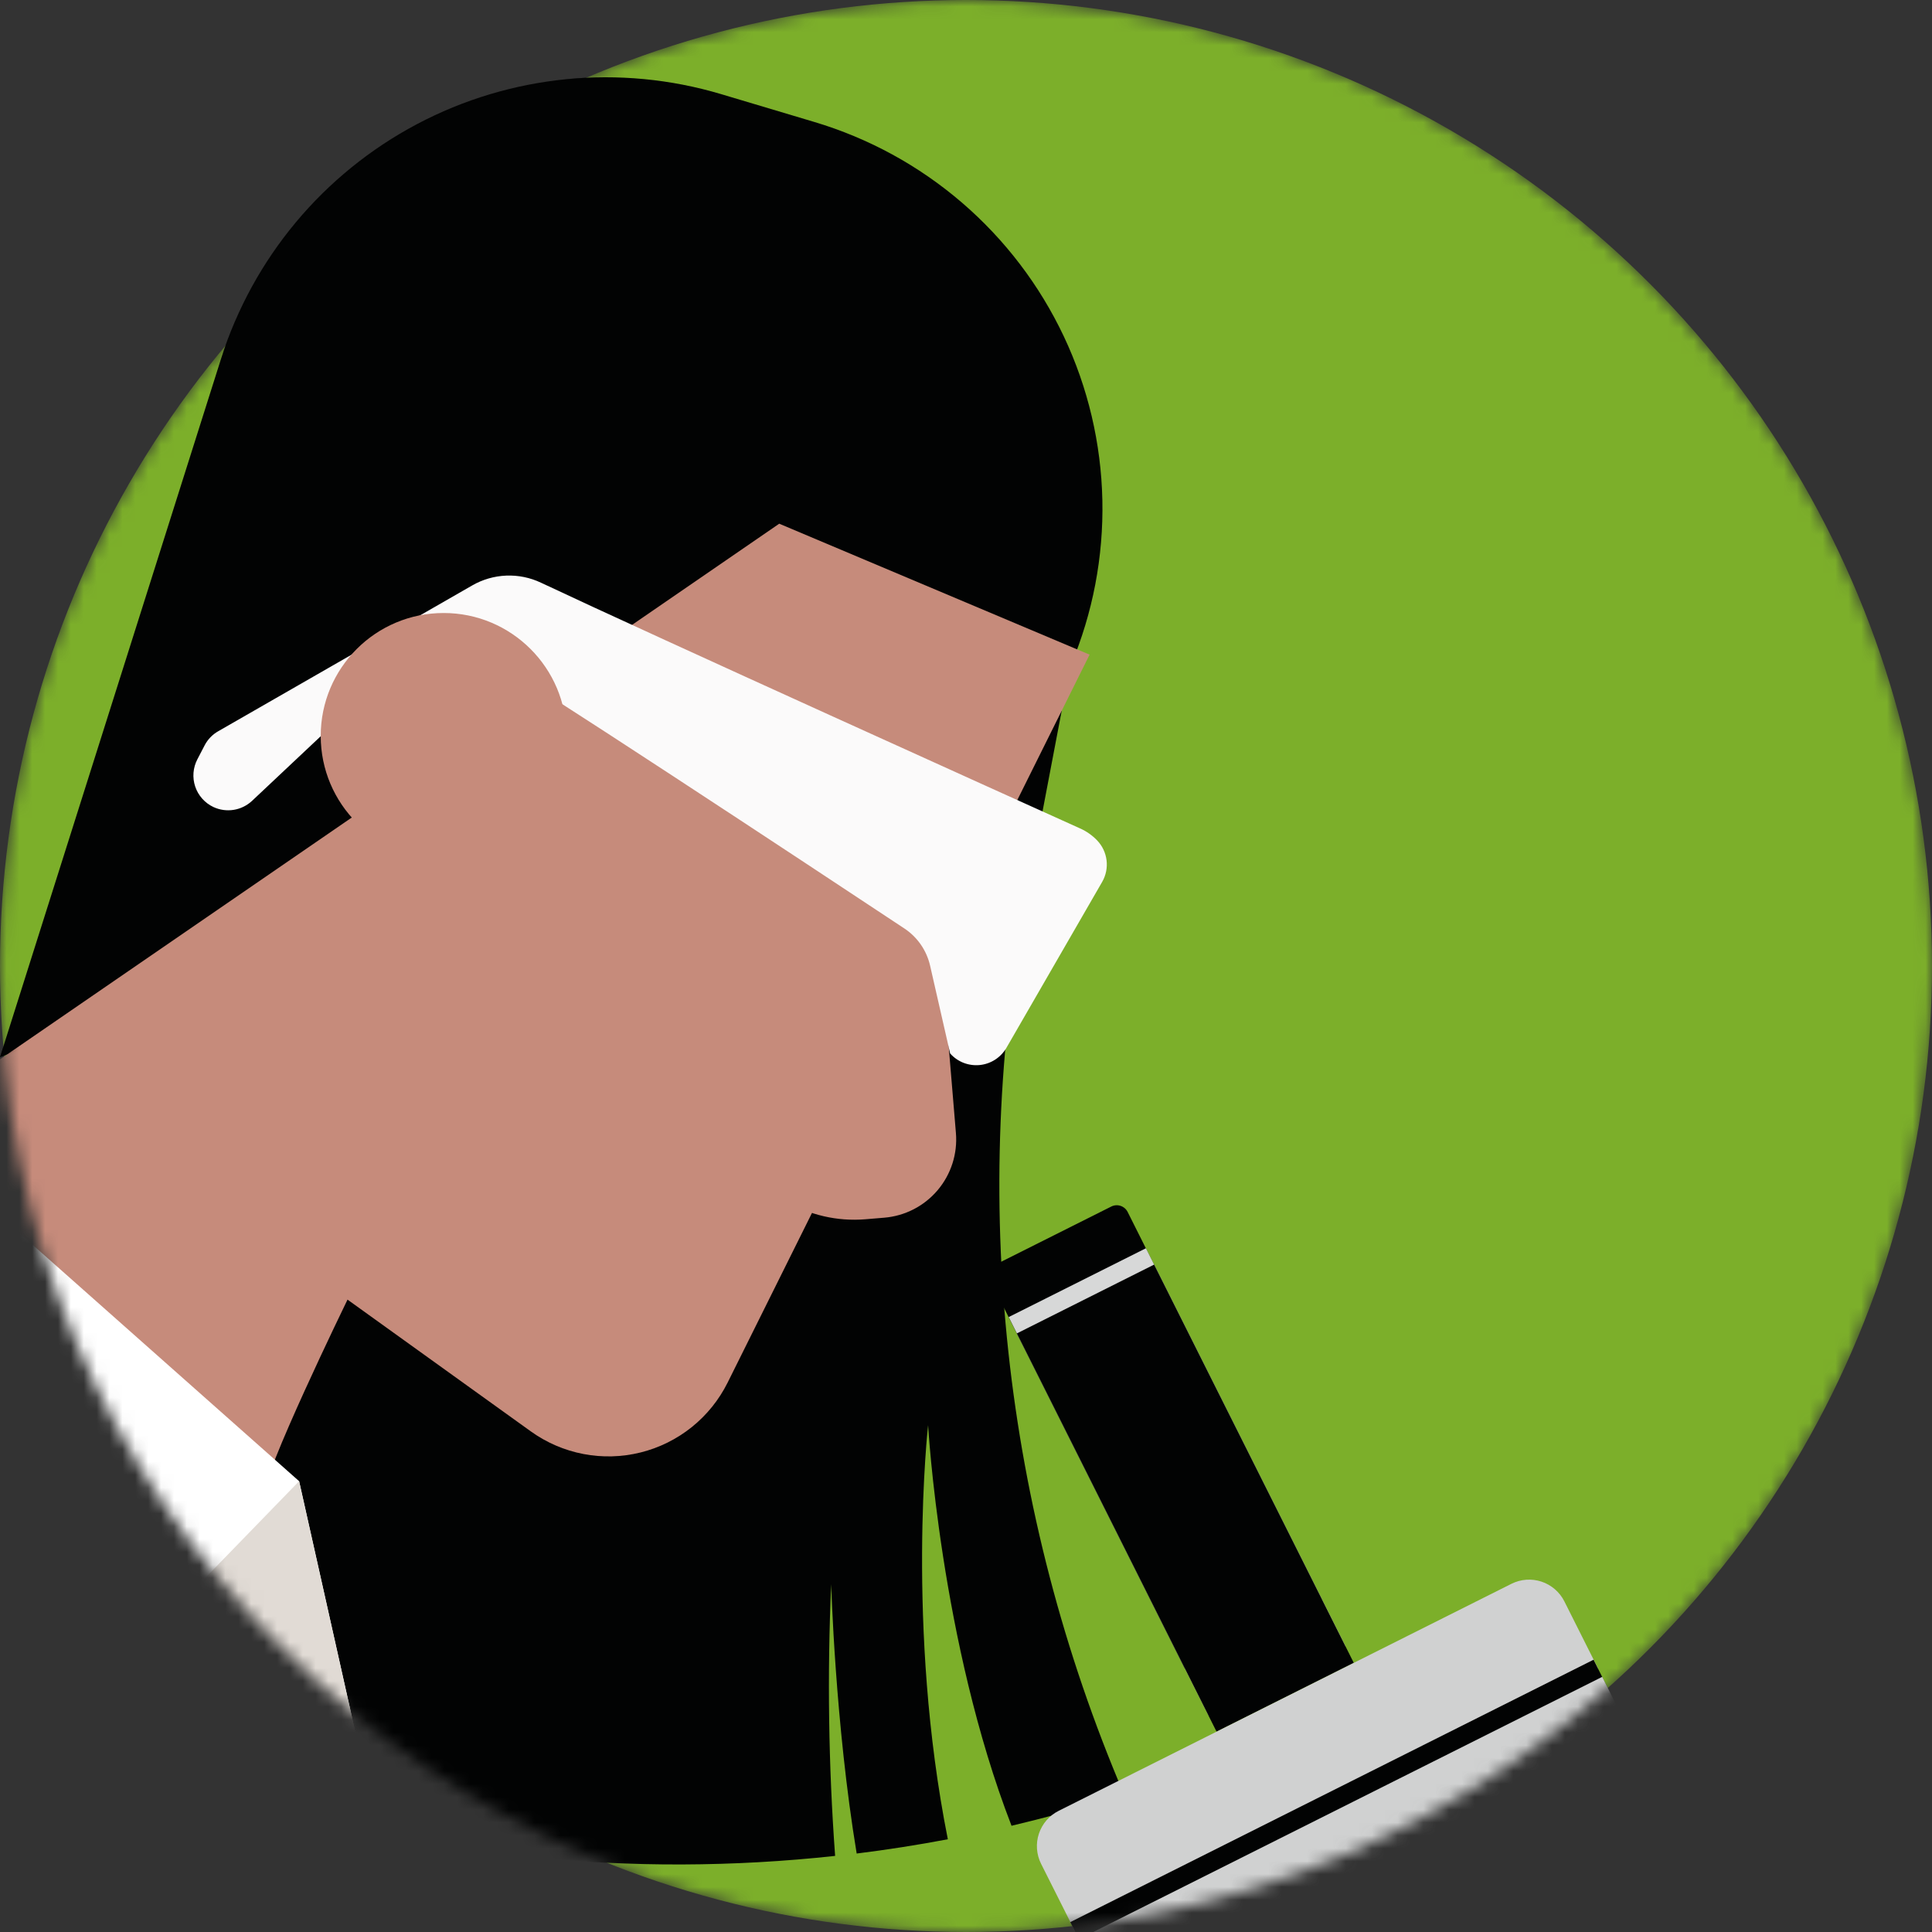 <svg width="150" height="150" viewBox="0 0 150 150" fill="none" xmlns="http://www.w3.org/2000/svg">
<rect x="0" y="0" width="150" height="150" fill="#333333" stroke="none"/>
<path d="M0 82.076L17.154 27.878C19.636 20.04 25.099 13.491 32.364 9.643C39.63 5.796 48.117 4.958 55.995 7.31L63.223 9.469C67.44 10.728 71.345 12.861 74.683 15.73C78.02 18.599 80.716 22.138 82.595 26.118C84.474 30.098 85.493 34.429 85.587 38.829C85.68 43.229 84.846 47.599 83.138 51.656L0 82.076Z" fill="#020303"/>
<mask id="mask0_1623_18088" style="mask-type:alpha" maskUnits="userSpaceOnUse" x="0" y="0" width="150" height="150">
<circle cx="75" cy="75" r="75" fill="#C4C4C4"/>
</mask>
<g mask="url(#mask0_1623_18088)">
<circle cx="75" cy="75" r="75" fill="#7CAF2A"/>
<path d="M79.719 69.422L82.431 55.175L16.119 86.392L17.933 139.333C33.062 144.19 49.043 145.811 64.839 144.092C64.325 137.073 64.223 130.029 64.534 122.998C64.534 122.998 64.836 133.784 66.512 143.908C68.879 143.614 71.239 143.245 73.59 142.8C70.301 126.302 72.058 110.648 72.058 110.648C72.058 110.648 72.999 127.46 78.535 141.752C80.914 141.187 83.277 140.552 85.624 139.848L87.28 139.342C77.868 117.304 75.235 92.962 79.719 69.422V69.422Z" fill="#020303"/>
<path d="M72.994 73.273L74.217 87.966C74.352 89.576 73.841 91.172 72.798 92.405C71.756 93.638 70.266 94.407 68.656 94.541L67.193 94.663C65.013 94.844 62.831 94.34 60.951 93.222V93.222C60.603 93.015 60.349 92.683 60.239 92.294C60.129 91.905 60.172 91.489 60.36 91.131L70.032 72.674C70.154 72.437 70.334 72.235 70.556 72.087C70.777 71.938 71.033 71.849 71.298 71.826C71.715 71.794 72.127 71.928 72.445 72.2C72.762 72.471 72.96 72.857 72.994 73.273V73.273Z" fill="#C68B7B"/>
<path d="M0 82.076L17.154 27.878C19.636 20.04 25.099 13.491 32.364 9.643C39.63 5.796 48.117 4.958 55.995 7.31L63.223 9.469C67.44 10.728 71.345 12.861 74.683 15.73C78.02 18.599 80.716 22.138 82.595 26.118C84.474 30.098 85.493 34.429 85.587 38.829C85.68 43.229 84.846 47.599 83.138 51.656L0 82.076Z" fill="#020303"/>
<path d="M84.596 50.826L56.495 107.339C55.828 108.68 54.878 109.861 53.71 110.799C52.542 111.737 51.184 112.41 49.73 112.77C48.276 113.131 46.761 113.171 45.29 112.888C43.819 112.605 42.427 112.005 41.211 111.131L26.981 100.902C26.981 100.902 20.2 114.832 20.581 115.962C20.962 117.093 27.735 148.72 27.735 148.72H-68.649L-45.338 115.886C-43.078 112.7 -40.276 109.936 -37.059 107.72L60.499 40.66" fill="#C68B7B"/>
<path d="M23.223 114.999L-8.034 87.277C-8.623 86.754 -9.371 86.444 -10.158 86.396C-10.944 86.349 -11.724 86.568 -12.371 87.017L-41.622 107.279C-43.057 108.275 -44.29 109.535 -45.253 110.992L-70.712 149.452H30.94L23.223 114.999Z" fill="white"/>
<path d="M30.94 149.452L23.223 114.999L13.432 125.084C13.432 125.084 -2.801 98.825 -2.705 99.108L14.291 149.455L30.94 149.452Z" fill="#E1DBD5"/>
<path d="M83.852 64.316C78.93 62.092 50.951 49.461 41.999 45.24C41.159 44.842 40.235 44.653 39.306 44.69C38.377 44.727 37.471 44.988 36.664 45.452L16.936 56.777C16.491 57.031 16.128 57.408 15.891 57.862L15.325 58.95C15.156 59.273 15.053 59.628 15.024 59.992C14.995 60.356 15.04 60.722 15.156 61.069C15.272 61.415 15.457 61.734 15.7 62.007C15.943 62.28 16.238 62.501 16.569 62.657C17.06 62.886 17.608 62.962 18.143 62.877C18.677 62.791 19.174 62.547 19.57 62.177L24.901 57.161C24.901 57.161 38.425 51.855 38.846 51.713C39.213 51.592 63.697 67.769 70.21 72.083C71.226 72.754 71.944 73.792 72.214 74.98L73.768 81.789C74.052 82.111 74.409 82.36 74.809 82.517C75.21 82.673 75.641 82.732 76.069 82.689C76.496 82.646 76.907 82.501 77.267 82.268C77.628 82.034 77.928 81.718 78.142 81.346L85.573 68.469C85.865 67.961 85.984 67.373 85.913 66.791C85.841 66.21 85.584 65.668 85.178 65.245C84.8 64.852 84.35 64.537 83.852 64.316V64.316Z" fill="#FBFAFA"/>
<path d="M34.444 66.678C39.714 66.678 43.986 62.406 43.986 57.136C43.986 51.866 39.714 47.594 34.444 47.594C29.174 47.594 24.901 51.866 24.901 57.136C24.901 62.406 29.174 66.678 34.444 66.678Z" fill="#C68B7B"/>
<path d="M91.971 129.511L102.626 124.168L87.551 94.098C87.439 93.874 87.242 93.703 87.004 93.624C86.767 93.544 86.507 93.562 86.282 93.674L77.317 98.17C77.093 98.282 76.923 98.479 76.844 98.717C76.765 98.955 76.784 99.214 76.896 99.438L91.971 129.511Z" fill="#020303"/>
<path d="M88.97 96.914L78.316 102.256L93.818 133.173L104.472 127.831L88.97 96.914Z" fill="#D7D8D8"/>
<path d="M89.604 98.184L78.95 103.526L94.452 134.443L105.106 129.101L89.604 98.184Z" fill="#020303"/>
<path d="M83.454 149.926L124.081 129.556L121.459 124.335C121.279 123.975 121.029 123.654 120.725 123.391C120.421 123.127 120.068 122.926 119.686 122.799C119.305 122.672 118.901 122.622 118.5 122.65C118.099 122.679 117.707 122.787 117.347 122.967L82.194 140.593C81.834 140.774 81.514 141.023 81.251 141.327C80.987 141.631 80.787 141.985 80.66 142.366C80.533 142.748 80.483 143.151 80.512 143.552C80.541 143.954 80.649 144.345 80.829 144.705L83.454 149.926Z" fill="#D0D1D1"/>
<path d="M85.977 154.979L126.606 134.607L123.724 128.861L83.096 149.233L85.977 154.979Z" fill="#020303"/>
<path d="M89.114 157.838L127.036 138.825C127.395 138.644 127.667 138.329 127.793 137.948C127.92 137.567 127.891 137.152 127.712 136.793L124.397 130.189L83.768 150.559L87.082 157.166C87.171 157.343 87.294 157.502 87.445 157.632C87.595 157.762 87.77 157.861 87.958 157.923C88.147 157.986 88.346 158.01 88.545 157.996C88.743 157.981 88.936 157.928 89.114 157.838Z" fill="#D0D1D1"/>
</g>
</svg>
